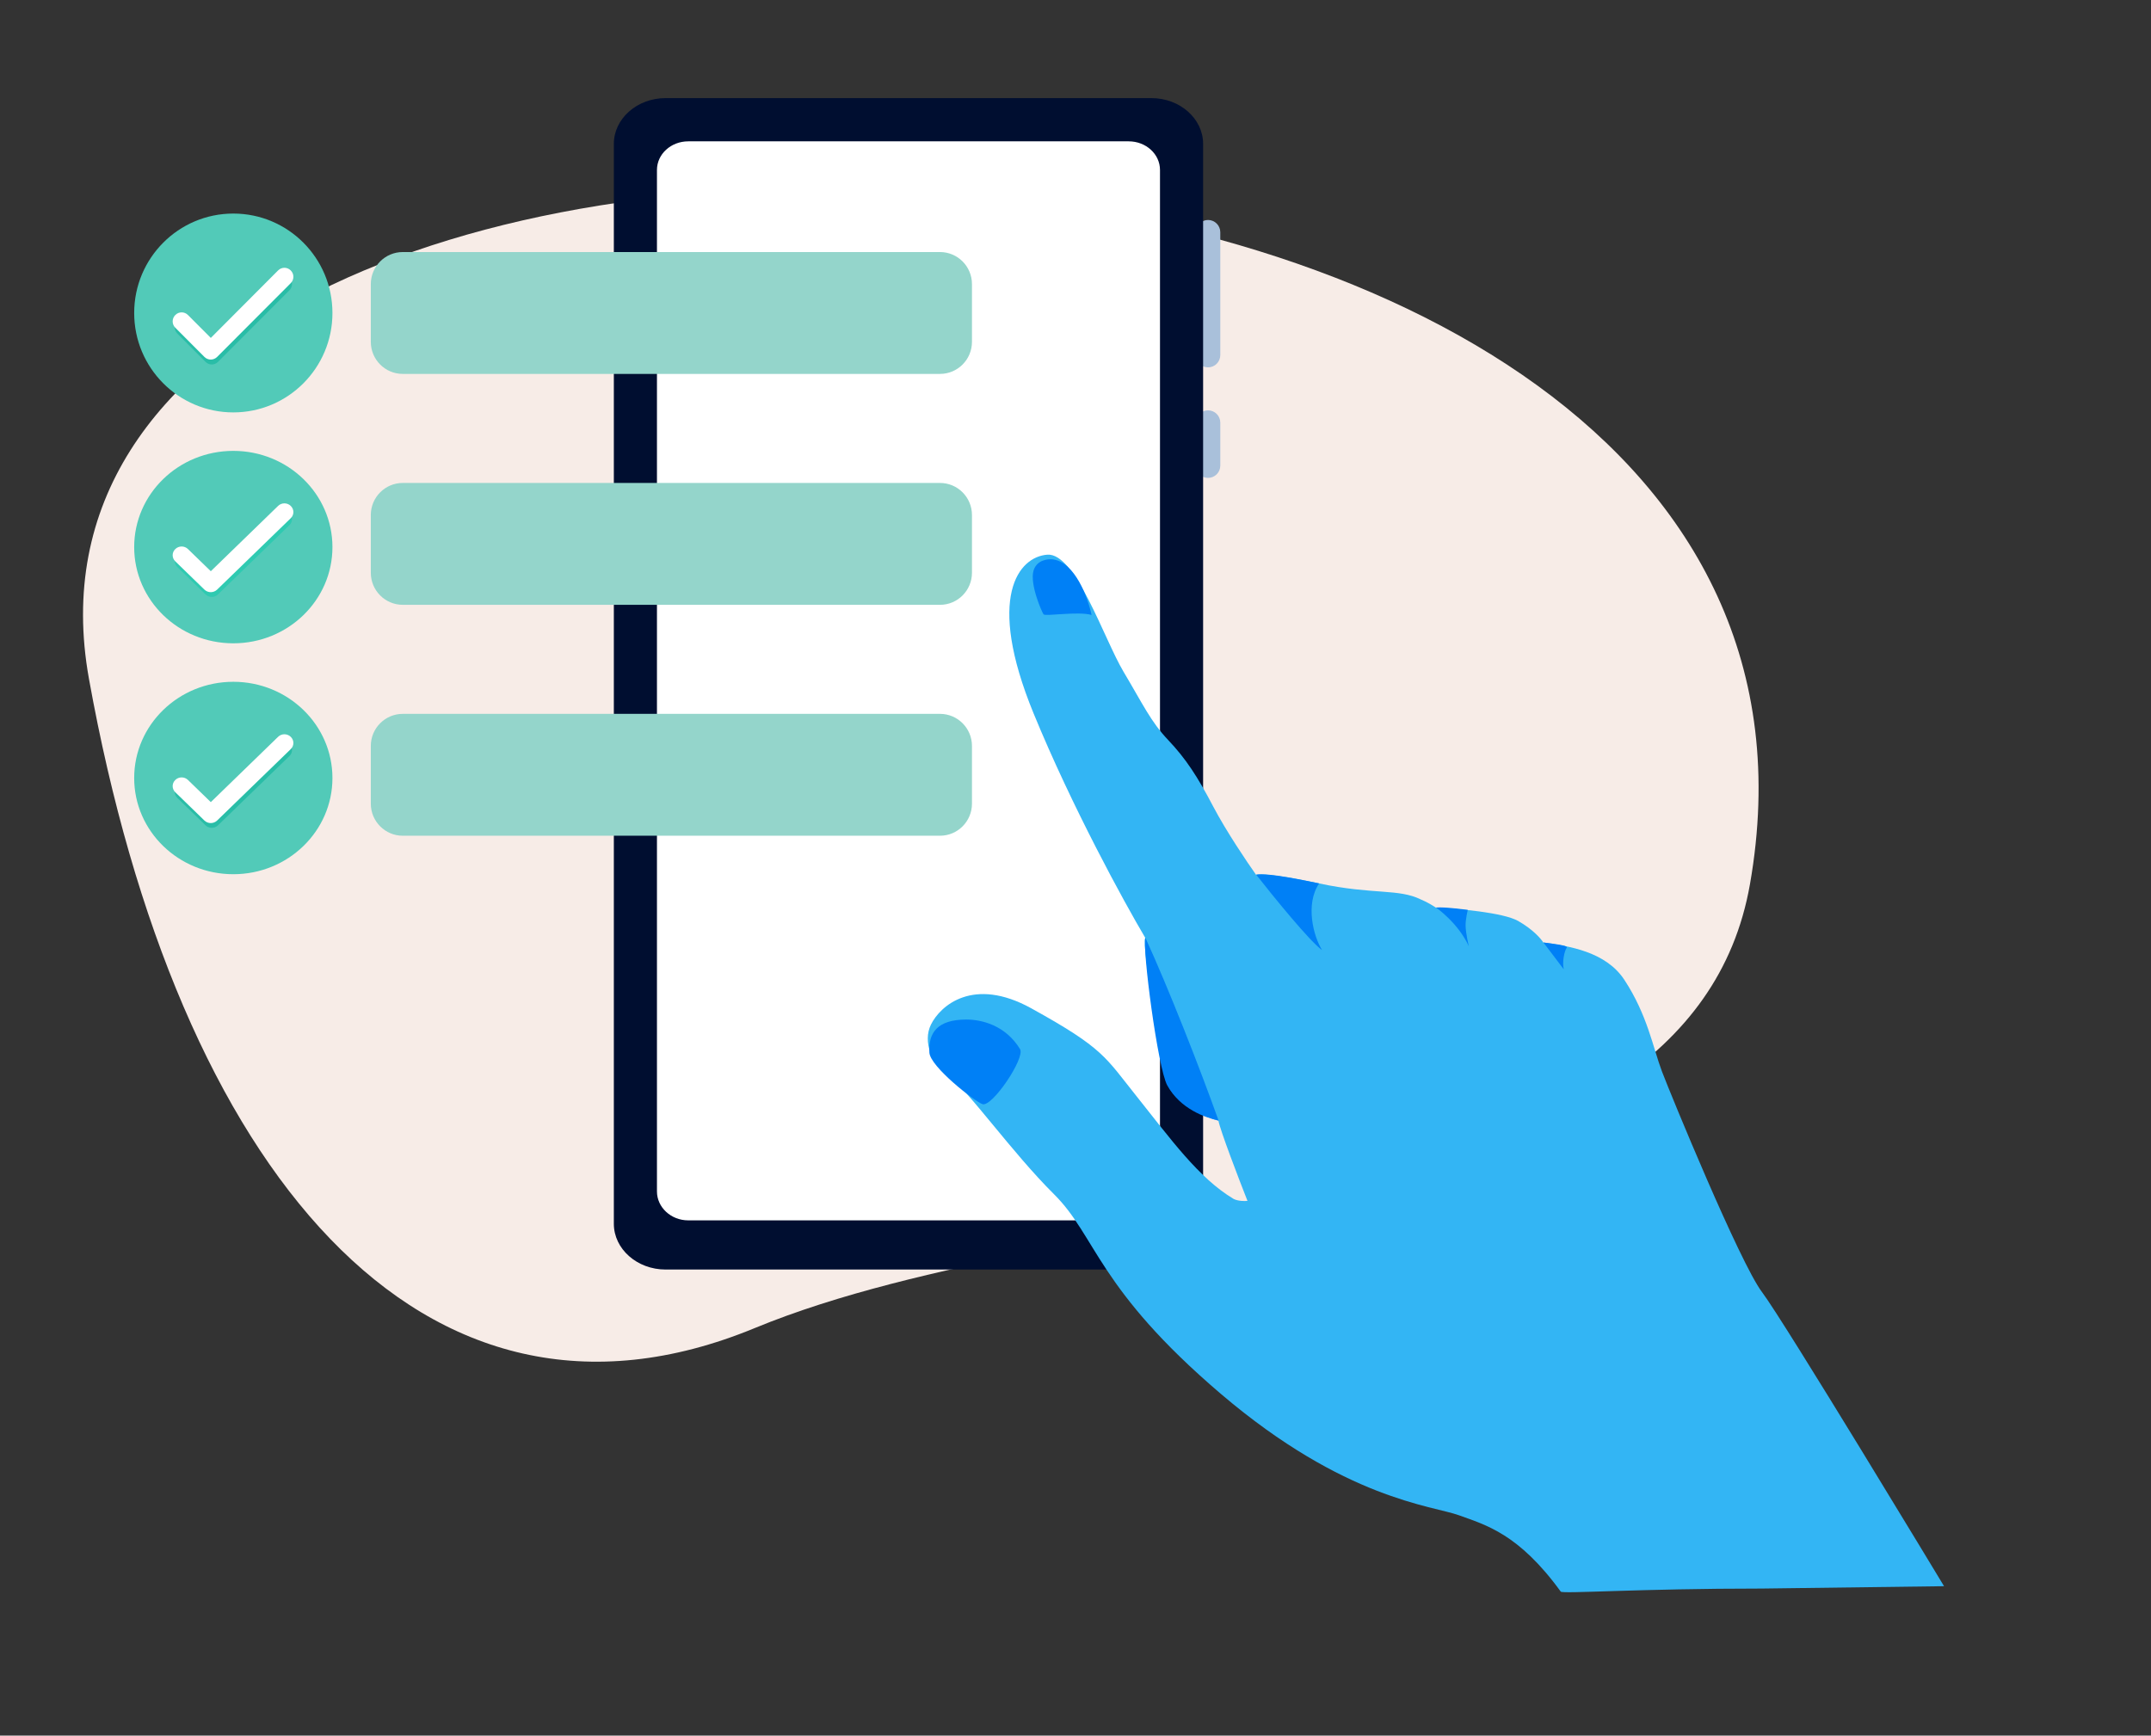 <svg width="285" height="230" viewBox="0 0 285 230" fill="none" xmlns="http://www.w3.org/2000/svg">
<rect x="0" y="0" width="285" height="230" fill="#333333" stroke="none"/>
<path d="M100.007 175.992C55.896 194.189 23.495 154.94 11.785 89.951C-4.963 -2.989 252.166 1.56 231.863 117.177C223.666 163.86 144.118 157.796 100.007 175.992Z" fill="#F7ECE7"/>
<path d="M158.439 30.778C158.439 29.879 159.166 29.15 160.062 29.15C160.958 29.15 161.685 29.879 161.685 30.778V47.054C161.685 47.953 160.958 48.682 160.062 48.682C159.166 48.682 158.439 47.953 158.439 47.054V30.778Z" fill="#A9C0DA"/>
<path d="M158.439 56.006C158.439 55.107 159.166 54.378 160.062 54.378C160.958 54.378 161.685 55.107 161.685 56.006V61.703C161.685 62.602 160.958 63.33 160.062 63.33C159.166 63.33 158.439 62.602 158.439 61.703V56.006Z" fill="#A9C0DA"/>
<path d="M88.185 168.237H152.555C156.328 168.237 159.408 165.513 159.408 162.175V19.062C159.408 15.724 156.328 13 152.555 13H88.185C84.412 13 81.332 15.724 81.332 19.062V162.175C81.332 165.513 84.412 168.237 88.185 168.237Z" fill="#000E30"/>
<path d="M91.193 161.72H149.547C151.843 161.72 153.695 160.025 153.695 157.925V22.526C153.695 20.425 151.843 18.73 149.547 18.73H91.193C88.897 18.73 87.045 20.425 87.045 22.526V157.888C87.045 159.988 88.897 161.72 91.193 161.72Z" fill="white"/>
<g clip-path="url(#clip0_478_27590)">
<ellipse cx="30.913" cy="72.5" rx="13.134" ry="12.75" fill="#52CAB8"/>
<path opacity="0.5" d="M38.352 69.584L28.877 78.773C28.424 79.213 27.691 79.213 27.238 78.773L23.492 75.137C23.039 74.697 23.039 73.995 23.492 73.555C23.946 73.114 24.67 73.114 25.123 73.555L28.062 76.407L36.722 68.001C37.175 67.561 37.899 67.561 38.352 68.001C38.806 68.441 38.806 69.144 38.352 69.584Z" fill="#0DCBAA"/>
<path d="M38.523 68.673L28.77 78.132C28.303 78.585 27.549 78.585 27.082 78.132L23.227 74.39C22.76 73.937 22.76 73.213 23.227 72.76C23.694 72.307 24.439 72.307 24.905 72.76L27.931 75.697L36.845 67.044C37.311 66.591 38.056 66.591 38.523 67.044C38.99 67.497 38.99 68.22 38.523 68.673Z" fill="white"/>
</g>
<g clip-path="url(#clip1_478_27590)">
<ellipse cx="30.913" cy="103.1" rx="13.134" ry="12.75" fill="#52CAB8"/>
<path opacity="0.5" d="M38.352 100.184L28.877 109.373C28.424 109.813 27.691 109.813 27.238 109.373L23.492 105.737C23.039 105.297 23.039 104.594 23.492 104.154C23.946 103.714 24.67 103.714 25.123 104.154L28.062 107.007L36.722 98.601C37.175 98.16 37.899 98.16 38.352 98.601C38.806 99.041 38.806 99.744 38.352 100.184Z" fill="#00B097"/>
<path d="M38.523 99.273L28.77 108.732C28.303 109.185 27.549 109.185 27.082 108.732L23.227 104.989C22.76 104.536 22.76 103.813 23.227 103.36C23.694 102.907 24.439 102.907 24.905 103.36L27.931 106.297L36.845 97.644C37.311 97.191 38.056 97.191 38.523 97.644C38.99 98.097 38.99 98.82 38.523 99.273Z" fill="white"/>
</g>
<g clip-path="url(#clip2_478_27590)">
<ellipse cx="30.913" cy="41.476" rx="13.134" ry="13.175" fill="#52CAB8"/>
<path opacity="0.5" d="M38.352 38.462L28.877 47.958C28.424 48.413 27.691 48.413 27.238 47.958L23.492 44.201C23.039 43.746 23.039 43.02 23.492 42.565C23.946 42.11 24.67 42.11 25.123 42.565L28.062 45.513L36.722 36.826C37.175 36.372 37.899 36.372 38.352 36.826C38.806 37.281 38.806 38.008 38.352 38.462Z" fill="#00B097"/>
<path d="M38.523 37.522L28.77 47.297C28.303 47.765 27.549 47.765 27.082 47.297L23.227 43.429C22.76 42.961 22.76 42.214 23.227 41.745C23.694 41.277 24.439 41.277 24.905 41.745L27.931 44.78L36.845 35.838C37.311 35.37 38.056 35.37 38.523 35.838C38.99 36.306 38.99 37.054 38.523 37.522Z" fill="white"/>
</g>
<path d="M49.131 68.25C49.131 65.903 51.028 64 53.368 64H124.545C126.885 64 128.782 65.903 128.782 68.25V75.9C128.782 78.247 126.885 80.15 124.545 80.15H53.368C51.028 80.15 49.131 78.247 49.131 75.9V68.25Z" fill="#94D5CB"/>
<path d="M49.131 98.85C49.131 96.502 51.028 94.6 53.368 94.6H124.545C126.885 94.6 128.782 96.502 128.782 98.85V106.5C128.782 108.847 126.885 110.75 124.545 110.75H53.368C51.028 110.75 49.131 108.847 49.131 106.5V98.85Z" fill="#94D5CB"/>
<path d="M49.131 37.65C49.131 35.303 51.028 33.4 53.368 33.4H124.545C126.885 33.4 128.782 35.303 128.782 37.65V45.3C128.782 47.648 126.885 49.55 124.545 49.55H53.368C51.028 49.55 49.131 47.648 49.131 45.3V37.65Z" fill="#94D5CB"/>
<path d="M136.65 133.624C128.949 129.366 124.572 133.286 123.347 135.778C122.244 138.02 123.414 141.109 125.841 142.776C128.268 144.442 134.043 152.692 139.654 158.257C145.265 163.823 145.379 170.758 161.786 184.736C178.194 198.713 189.766 199.514 193.307 200.802C196.848 202.09 201.206 203.225 206.792 210.916C207.026 211.239 217.08 210.513 233.459 210.513L257.58 210.2C257.58 210.2 236.382 175.086 233.459 171.223C230.536 167.359 221.371 145.068 220.2 141.979C219.03 138.89 218.298 134.53 215.222 129.847C212.761 126.1 207.869 125.371 204.482 124.903C204.194 124.42 203.125 123.172 201.155 122.048C199.185 120.924 193.062 120.397 190.247 120.274C189.923 120.052 189.075 119.527 188.269 119.202C185.285 117.726 181.98 118.599 174.756 117.069C168.976 115.844 166.789 115.79 166.417 115.916C165.23 114.244 162.434 110.096 160.75 106.883C158.644 102.866 157.106 100.524 154.786 98.074C152.466 95.625 151.449 93.355 148.857 89.005C146.266 84.655 142.519 73.226 138.764 73.505C135.009 73.784 130.575 79.026 136.949 94.545C142.048 106.959 148.931 119.531 151.736 124.266C151.296 125.536 153.562 138.091 154.294 142.45C154.879 145.937 159.296 147.932 161.432 148.493C161.678 149.805 164.104 156.137 165.286 159.139C164.927 159.178 164.059 159.182 163.462 158.887C158.797 156.113 155.01 150.799 150.702 145.413C146.394 140.028 146.277 138.947 136.65 133.624Z" fill="#33B5F4"/>
<path d="M136.935 75.638C137.343 74.204 138.835 74.038 139.53 74.134C142.448 74.537 144.146 79.207 144.63 81.492C142.841 80.978 138.494 81.708 138.269 81.411C138.044 81.114 136.424 77.43 136.935 75.638Z" fill="#0080F6"/>
<path d="M207.194 128.456L204.496 124.89L206.06 125.106C206.679 125.191 207.739 125.361 207.587 125.583C207.255 126.069 206.966 127.537 207.194 128.456Z" fill="#0080F6"/>
<path d="M161.46 148.505C158.965 141.506 154.763 130.811 151.762 124.274C151.322 125.544 153.385 141.533 154.663 143.839C156.401 146.975 159.66 148.079 161.46 148.505Z" fill="#0080F6"/>
<path d="M175.169 125.902C173.615 124.836 168.706 118.8 166.446 115.915C168.081 115.609 173.319 116.776 174.784 117.067C172.925 119.791 174.005 124.056 175.169 125.902Z" fill="#0080F6"/>
<path d="M194.611 125.39C193.18 122.264 190.267 120.265 190.267 120.265C191.345 120.148 194.472 120.58 194.472 120.58C194.472 120.58 194.169 121.84 194.186 122.67C194.207 123.72 194.611 125.39 194.611 125.39Z" fill="#0080F6"/>
<path d="M130.172 146.32C129.158 145.967 123.255 141.372 123.141 139.493C122.977 136.809 124.269 135.125 127.988 135.107C130.008 135.097 133.199 135.827 135.151 139.024C135.866 140.194 131.439 146.761 130.172 146.32Z" fill="#0080F6"/>
<defs>
<clipPath id="clip0_478_27590">
<rect width="26.268" height="25.5" fill="white" transform="translate(17.779 59.75)"/>
</clipPath>
<clipPath id="clip1_478_27590">
<rect width="26.268" height="25.5" fill="white" transform="translate(17.779 90.35)"/>
</clipPath>
<clipPath id="clip2_478_27590">
<rect width="26.268" height="26.35" fill="white" transform="translate(17.779 28.301)"/>
</clipPath>
</defs>
</svg>
